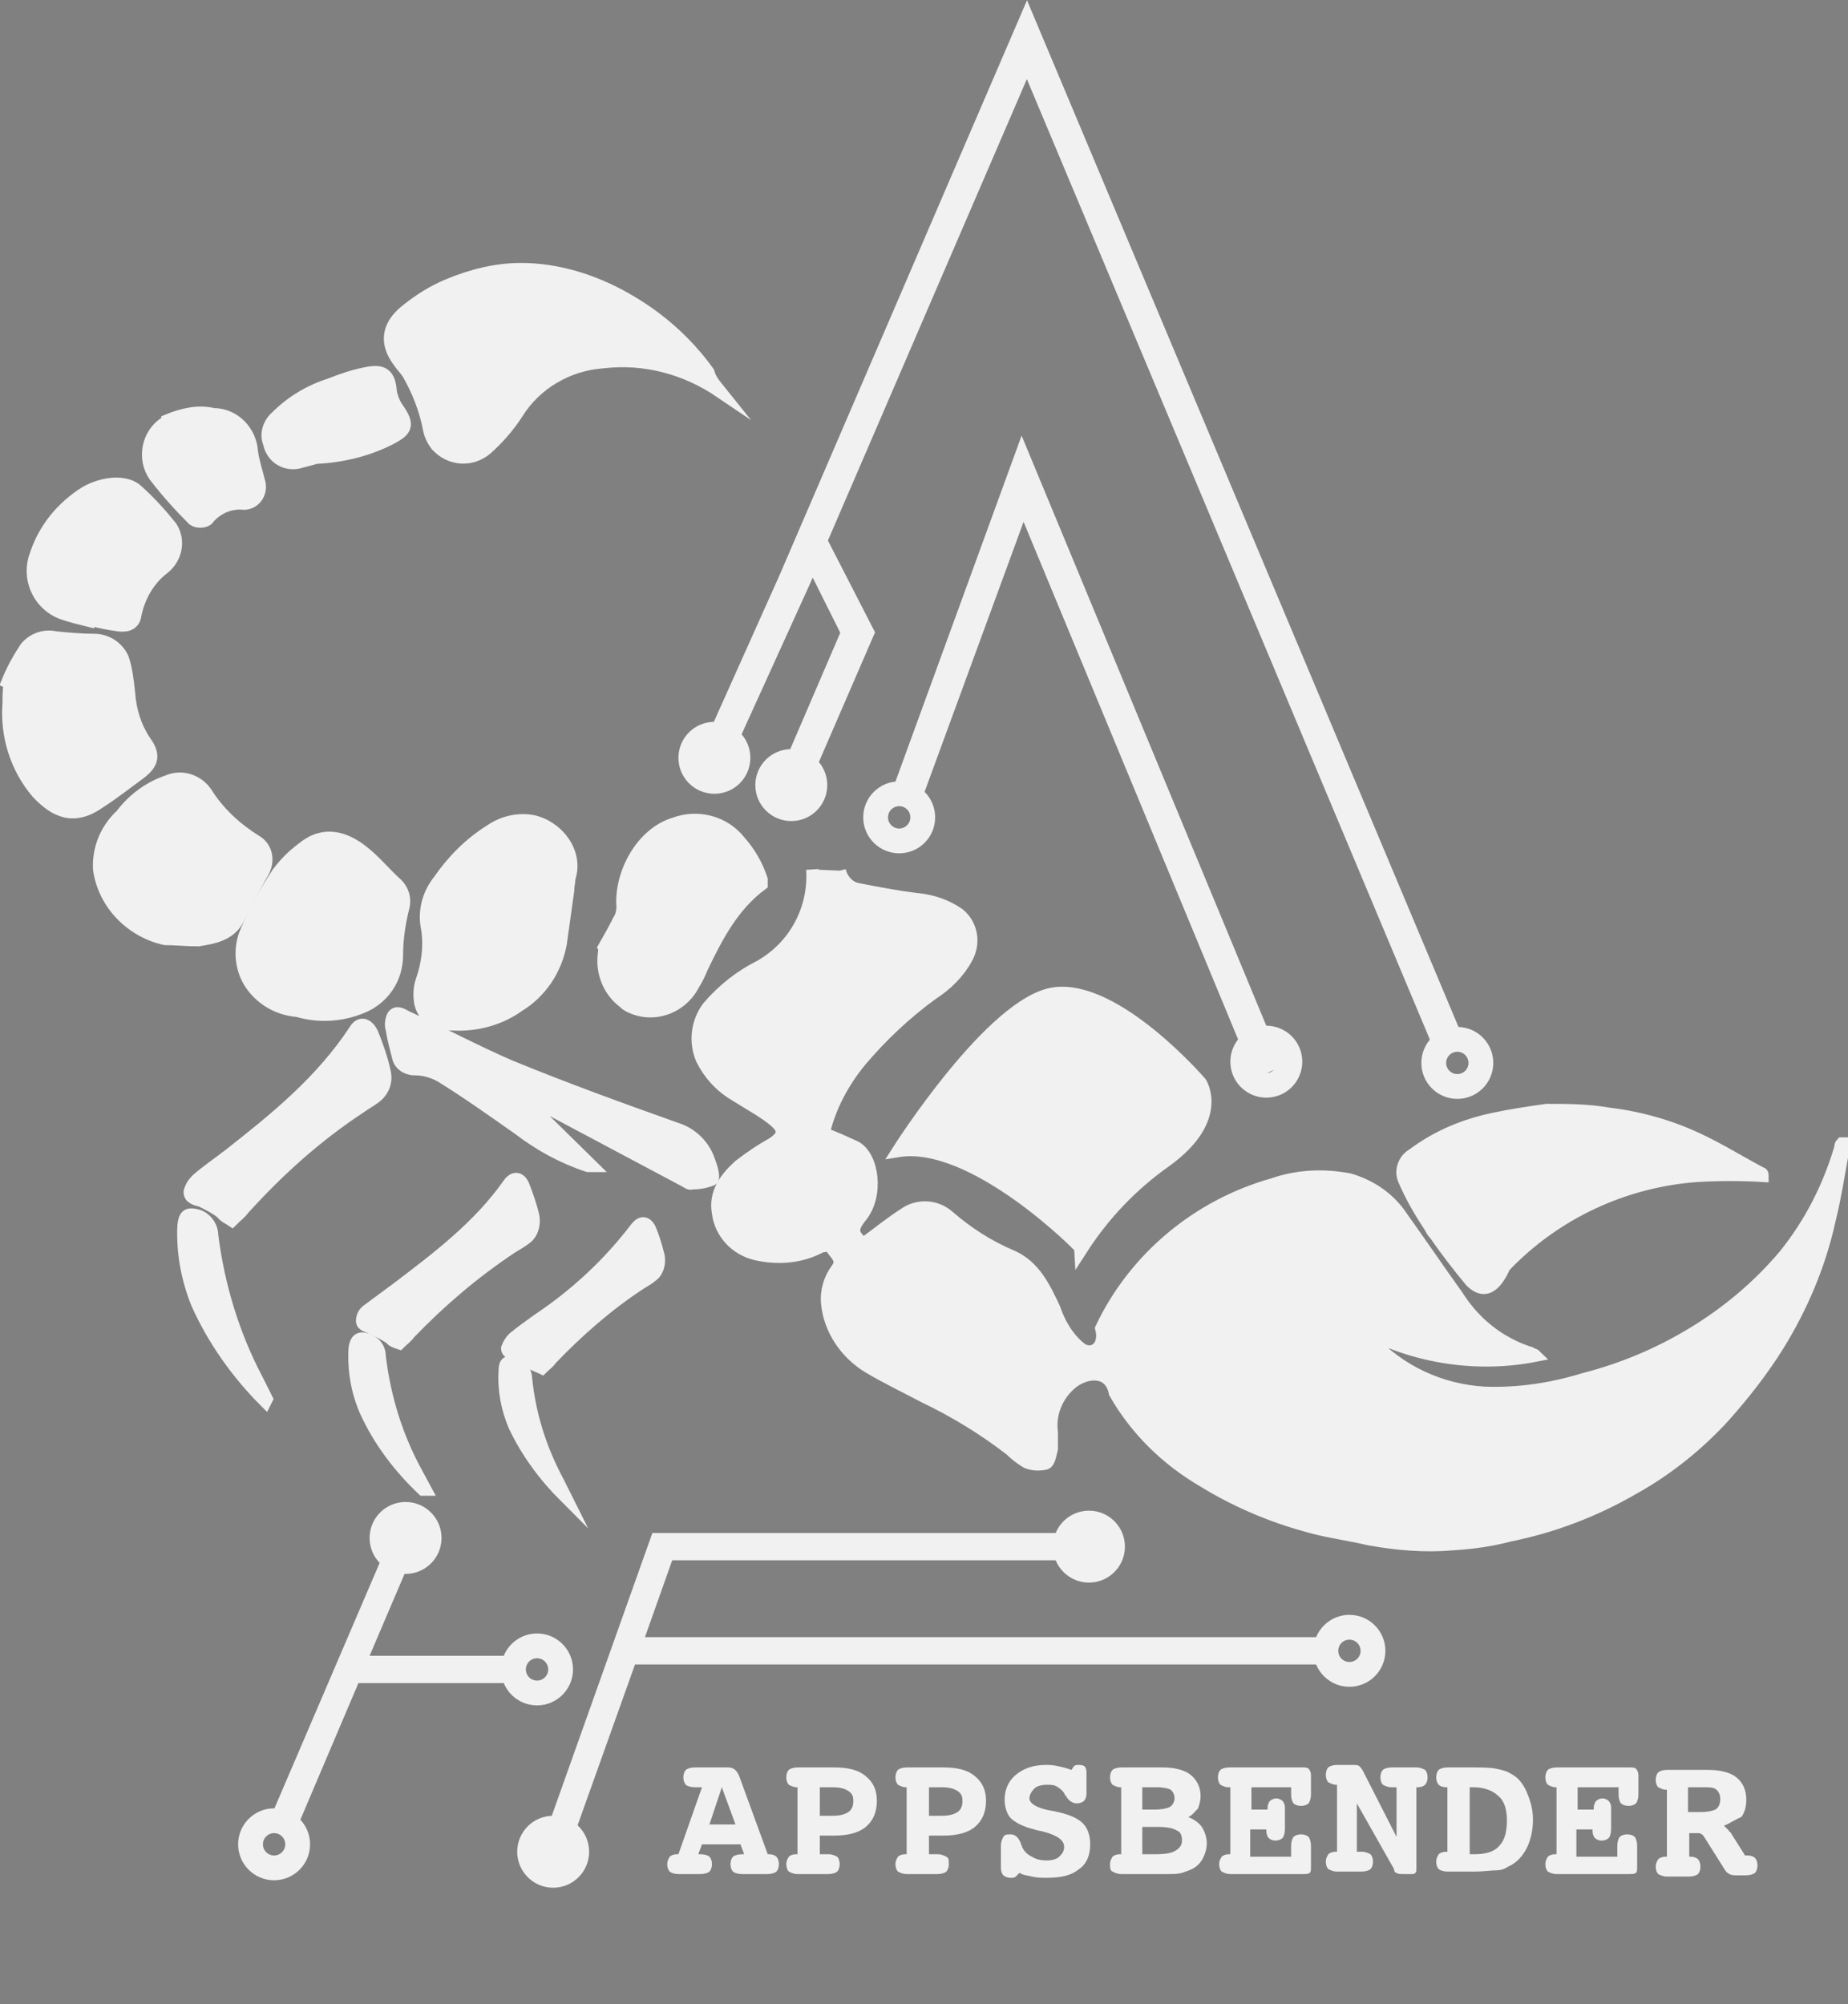 <?xml version="1.0" encoding="utf-8"?>
<!-- Generator: Adobe Illustrator 27.6.1, SVG Export Plug-In . SVG Version: 6.00 Build 0)  -->
<svg version="1.1" id="Layer_1" xmlns="http://www.w3.org/2000/svg" xmlns:xlink="http://www.w3.org/1999/xlink" x="0px" y="0px"
	 viewBox="0 0 149 161.6" style="enable-background:new 0 0 149 161.6;" xml:space="preserve">
<rect x="0" y="0" width="149" height="161.6" fill="#808080" stroke="none"/>
<style type="text/css">
	.st0{fill:#F1F1F1;}
	.st1{fill:#F1F1F1;stroke:#F1F1F1;stroke-width:2;stroke-miterlimit:10;}
	.st2{fill:none;stroke:#F1F1F1;stroke-width:2;stroke-miterlimit:10;}
	.st3{fill:#263743;stroke:#F1F1F1;stroke-width:2;stroke-miterlimit:10;}
	.st4{enable-background:new    ;}
	.st5{fill:#F1F1F1;stroke:#F1F1F1;stroke-miterlimit:10;}
</style>
<g id="Layer_2_00000053524944509562853250000010976470392928836532_">
	<g id="Layer_1-2">
		<polygon class="st0" points="107.5,132 52,132 54.2,125.8 87.8,125.8 87.8,123.6 52.6,123.6 52.6,123.6 52.6,123.6 43.6,148.9 
			45.7,149.6 51.2,134.2 107.5,134.2 		"/>
		<circle class="st1" cx="87.8" cy="124.7" r="1.9"/>
		<circle class="st1" cx="32.7" cy="124" r="1.9"/>
		<circle class="st2" cx="108.8" cy="133.1" r="1.9"/>
		<circle class="st2" cx="43.3" cy="134.6" r="1.9"/>
		<circle class="st2" cx="72.5" cy="65.9" r="1.9"/>
		<circle class="st2" cx="117.5" cy="85.7" r="1.9"/>
		<circle class="st1" cx="44.6" cy="149.3" r="1.9"/>
		<circle class="st3" cx="102.1" cy="85.6" r="1.9"/>
		<circle class="st1" cx="63.8" cy="63.3" r="1.9"/>
		<circle class="st3" cx="57.6" cy="61.1" r="1.9"/>
		<polygon class="st0" points="42,133.5 29.8,133.5 33,126 31,125.1 21.7,146.8 23.8,147.7 28.9,135.7 42,135.7 		"/>
		<circle class="st2" cx="22.1" cy="148.7" r="1.9"/>
		<g class="st4">
			<path class="st0" d="M61.9,149.5h0.1c0.3,0,0.5,0.1,0.6,0.2c0.1,0.1,0.2,0.3,0.2,0.6c0,0.3-0.1,0.5-0.2,0.6s-0.4,0.2-0.7,0.2
				h-2.1c-0.3,0-0.6-0.1-0.7-0.2s-0.2-0.3-0.2-0.6c0-0.3,0.1-0.5,0.2-0.6s0.4-0.2,0.7-0.2H60l-0.3-0.8h-3.1l-0.3,0.8h0.2
				c0.3,0,0.6,0.1,0.7,0.2s0.2,0.3,0.2,0.6c0,0.3-0.1,0.5-0.2,0.6s-0.4,0.2-0.7,0.2h-1.8c-0.3,0-0.6-0.1-0.7-0.2s-0.2-0.3-0.2-0.6
				c0-0.3,0.1-0.4,0.2-0.6c0.1-0.1,0.3-0.2,0.6-0.2h0.1l1.9-5.4h-0.6c-0.3,0-0.6-0.1-0.7-0.2c-0.1-0.1-0.2-0.3-0.2-0.6
				c0-0.3,0.1-0.5,0.2-0.6c0.1-0.1,0.4-0.2,0.7-0.2h2.7c0.4,0,0.7,0.2,0.9,0.7v0L61.9,149.5z M58.2,144.1l-1,3h2.1L58.2,144.1z"/>
			<path class="st0" d="M66.1,148v1.5h0.7c0.3,0,0.5,0.1,0.7,0.2c0.1,0.1,0.2,0.3,0.2,0.6c0,0.3-0.1,0.5-0.2,0.6s-0.4,0.2-0.7,0.2
				h-2.5c-0.3,0-0.5-0.1-0.7-0.2c-0.1-0.1-0.2-0.3-0.2-0.6c0-0.3,0.1-0.4,0.2-0.6c0.1-0.1,0.3-0.2,0.6-0.2h0.1v-5.4h-0.1
				c-0.2,0-0.4-0.1-0.6-0.2c-0.1-0.1-0.2-0.3-0.2-0.6c0-0.3,0.1-0.5,0.2-0.6c0.1-0.1,0.4-0.2,0.7-0.2h2.9c1.2,0,2,0.2,2.6,0.7
				s0.9,1.1,0.9,2c0,0.9-0.3,1.6-0.9,2.1c-0.6,0.5-1.5,0.7-2.6,0.7H66.1z M66.1,144.1v2.3h1c0.6,0,1-0.1,1.3-0.3
				c0.3-0.2,0.4-0.5,0.4-0.9c0-0.4-0.1-0.6-0.4-0.8c-0.3-0.2-0.7-0.3-1.3-0.3H66.1z"/>
			<path class="st0" d="M74.9,148v1.5h0.7c0.3,0,0.5,0.1,0.7,0.2s0.2,0.3,0.2,0.6c0,0.3-0.1,0.5-0.2,0.6c-0.1,0.1-0.4,0.2-0.7,0.2
				h-2.5c-0.3,0-0.5-0.1-0.7-0.2c-0.1-0.1-0.2-0.3-0.2-0.6c0-0.3,0.1-0.4,0.2-0.6c0.1-0.1,0.3-0.2,0.6-0.2h0.1v-5.4H73
				c-0.2,0-0.4-0.1-0.6-0.2c-0.1-0.1-0.2-0.3-0.2-0.6c0-0.3,0.1-0.5,0.2-0.6c0.1-0.1,0.4-0.2,0.7-0.2h2.9c1.2,0,2,0.2,2.6,0.7
				s0.9,1.1,0.9,2c0,0.9-0.3,1.6-0.9,2.1c-0.6,0.5-1.5,0.7-2.6,0.7H74.9z M74.9,144.1v2.3h1c0.6,0,1-0.1,1.3-0.3
				c0.3-0.2,0.4-0.5,0.4-0.9c0-0.4-0.1-0.6-0.4-0.8c-0.3-0.2-0.7-0.3-1.3-0.3H74.9z"/>
			<path class="st0" d="M86.4,142.7c0.1-0.2,0.2-0.3,0.2-0.3c0.1-0.1,0.2-0.1,0.4-0.1c0.3,0,0.5,0.1,0.5,0.2
				c0.1,0.1,0.1,0.3,0.1,0.6l0,1.4v0.1c0,0.3-0.1,0.5-0.2,0.6c-0.1,0.1-0.3,0.2-0.6,0.2c-0.3,0-0.6-0.2-0.8-0.5c0-0.1,0-0.1-0.1-0.1
				c-0.1-0.3-0.3-0.5-0.6-0.7s-0.5-0.2-0.9-0.2c-0.4,0-0.8,0.1-1,0.3s-0.4,0.5-0.4,0.8c0,0.4,0.6,0.8,1.8,1c0.2,0,0.4,0.1,0.5,0.1
				c0.9,0.2,1.6,0.5,2,0.9c0.4,0.4,0.6,1,0.6,1.7c0,0.9-0.3,1.6-0.9,2c-0.6,0.5-1.4,0.7-2.6,0.7c-0.4,0-0.8,0-1.2-0.1
				s-0.7-0.1-1-0.3c-0.1,0.1-0.2,0.2-0.3,0.3c-0.1,0.1-0.2,0.1-0.4,0.1c-0.3,0-0.5-0.1-0.6-0.2c-0.1-0.1-0.2-0.3-0.2-0.6l0-1.7v-0.1
				c0-0.3,0.1-0.5,0.2-0.7s0.3-0.2,0.6-0.2c0.3,0,0.6,0.2,0.8,0.7c0,0.1,0.1,0.2,0.1,0.3c0.2,0.4,0.4,0.6,0.8,0.8
				c0.3,0.2,0.7,0.3,1.2,0.3c0.4,0,0.8-0.1,1-0.3c0.2-0.2,0.4-0.4,0.4-0.8c0-0.5-0.5-0.9-1.6-1.2c-0.3-0.1-0.6-0.1-0.8-0.2
				c-0.9-0.2-1.6-0.6-1.9-0.9s-0.5-0.9-0.5-1.5c0-0.8,0.3-1.5,0.9-2c0.6-0.5,1.4-0.8,2.4-0.8c0.3,0,0.6,0,1,0.1
				C85.8,142.5,86.1,142.6,86.4,142.7z"/>
			<path class="st0" d="M95.8,146.5c0.5,0.2,0.9,0.5,1.1,0.8c0.2,0.3,0.4,0.8,0.4,1.3c0,0.4-0.1,0.8-0.3,1.2
				c-0.2,0.4-0.5,0.7-0.9,0.9c-0.2,0.1-0.5,0.2-0.8,0.3c-0.3,0.1-0.7,0.1-1.2,0.1h-0.6h-3.1c-0.3,0-0.5-0.1-0.7-0.2
				s-0.2-0.3-0.2-0.6c0-0.3,0.1-0.4,0.2-0.6c0.1-0.1,0.3-0.2,0.6-0.2h0.1v-5.4h-0.1c-0.2,0-0.4-0.1-0.6-0.2
				c-0.1-0.1-0.2-0.3-0.2-0.6c0-0.3,0.1-0.5,0.2-0.6c0.1-0.1,0.4-0.2,0.7-0.2h3.3c1,0,1.8,0.2,2.3,0.6s0.8,1,0.8,1.7
				c0,0.4-0.1,0.7-0.2,1C96.3,146.1,96.1,146.4,95.8,146.5z M92.1,144.1v1.8h1c0.6,0,1-0.1,1.2-0.2c0.2-0.1,0.4-0.4,0.4-0.7
				c0-0.3-0.1-0.5-0.3-0.7c-0.2-0.1-0.6-0.2-1.1-0.2H92.1z M92.1,147.3v2.2h1.1c0.8,0,1.3-0.1,1.6-0.3c0.3-0.2,0.5-0.4,0.5-0.8
				c0-0.4-0.1-0.7-0.4-0.8c-0.3-0.2-0.8-0.3-1.5-0.3H92.1z"/>
			<path class="st0" d="M104.2,144.1h-3.3v1.8h1.3v-0.1c0-0.3,0.1-0.5,0.2-0.6s0.3-0.2,0.5-0.2c0.2,0,0.4,0.1,0.5,0.2
				c0.1,0.1,0.2,0.3,0.2,0.5c0,0,0,0,0,0.1c0,0.1,0,0.1,0,0.2v1.5c0,0.3-0.1,0.6-0.2,0.7s-0.3,0.2-0.6,0.2c-0.2,0-0.4-0.1-0.5-0.2
				s-0.2-0.3-0.2-0.6v-0.1h-1.3v2.2h3.3v-0.9c0-0.3,0.1-0.6,0.2-0.7c0.1-0.1,0.3-0.2,0.6-0.2c0.3,0,0.5,0.1,0.6,0.2
				c0.1,0.1,0.2,0.4,0.2,0.7v1.7c0,0.3,0,0.4-0.1,0.5c-0.1,0.1-0.3,0.1-0.6,0.1h-5.8c-0.3,0-0.5-0.1-0.7-0.2
				c-0.1-0.1-0.2-0.3-0.2-0.6c0-0.3,0.1-0.4,0.2-0.6c0.1-0.1,0.3-0.2,0.6-0.2h0.1v-5.4H99c-0.2,0-0.4-0.1-0.6-0.2
				c-0.1-0.1-0.2-0.3-0.2-0.6c0-0.3,0.1-0.5,0.2-0.6c0.1-0.1,0.4-0.2,0.7-0.2h5.8c0.3,0,0.5,0,0.6,0.1c0.1,0.1,0.2,0.3,0.2,0.5v1.6
				c0,0.3-0.1,0.6-0.2,0.7c-0.1,0.1-0.3,0.2-0.6,0.2c-0.3,0-0.5-0.1-0.6-0.2s-0.2-0.4-0.2-0.7V144.1z"/>
			<path class="st0" d="M112.6,148.1v-4h-0.4c-0.3,0-0.5-0.1-0.7-0.2c-0.1-0.1-0.2-0.3-0.2-0.6s0.1-0.5,0.2-0.6
				c0.1-0.1,0.4-0.2,0.7-0.2h2c0.3,0,0.5,0.1,0.7,0.2c0.1,0.1,0.2,0.3,0.2,0.6c0,0.3-0.1,0.5-0.2,0.6s-0.3,0.2-0.6,0.2h-0.1v6.5
				c0,0.2,0,0.4-0.1,0.4c0,0.1-0.2,0.1-0.3,0.1h-0.7c-0.2,0-0.4,0-0.5-0.1c-0.1,0-0.2-0.1-0.2-0.3l-3-5.3v3.9h0.4
				c0.3,0,0.5,0.1,0.7,0.2c0.1,0.1,0.2,0.3,0.2,0.6c0,0.3-0.1,0.5-0.2,0.6c-0.1,0.1-0.4,0.2-0.7,0.2h-2c-0.3,0-0.5-0.1-0.7-0.2
				c-0.1-0.1-0.2-0.3-0.2-0.6c0-0.3,0.1-0.4,0.2-0.6c0.1-0.1,0.3-0.2,0.6-0.2h0.1v-5.4h-0.1c-0.2,0-0.4-0.1-0.6-0.2
				c-0.1-0.1-0.2-0.3-0.2-0.6c0-0.3,0.1-0.5,0.2-0.6c0.1-0.1,0.4-0.2,0.7-0.2h1.2c0.3,0,0.5,0,0.6,0.1s0.2,0.2,0.3,0.4L112.6,148.1z
				"/>
			<path class="st0" d="M116.7,149.5v-5.4h-0.1c-0.3,0-0.5-0.1-0.6-0.2c-0.1-0.1-0.2-0.3-0.2-0.6c0-0.3,0.1-0.5,0.2-0.6
				c0.1-0.1,0.4-0.2,0.7-0.2h1.3h0.4c1,0,1.7,0,2.2,0.1s0.9,0.2,1.2,0.4c0.6,0.3,1,0.8,1.3,1.5s0.5,1.4,0.5,2.2
				c0,0.9-0.2,1.7-0.5,2.3s-0.8,1.2-1.5,1.5c-0.3,0.2-0.6,0.3-1,0.3s-1,0.1-1.7,0.1H118h-1.3c-0.3,0-0.6-0.1-0.7-0.2
				s-0.2-0.3-0.2-0.6c0-0.3,0.1-0.4,0.2-0.6c0.1-0.1,0.3-0.2,0.6-0.2H116.7z M118.5,144.1v5.4h0.4c0.9,0,1.6-0.2,2-0.7
				c0.4-0.4,0.6-1.1,0.6-2c0-0.9-0.2-1.6-0.7-2c-0.4-0.4-1.1-0.7-2-0.7c-0.1,0-0.2,0-0.3,0C118.6,144.1,118.6,144.1,118.5,144.1z"/>
			<path class="st0" d="M130.5,144.1h-3.3v1.8h1.3v-0.1c0-0.3,0.1-0.5,0.2-0.6s0.3-0.2,0.5-0.2c0.2,0,0.4,0.1,0.5,0.2
				c0.1,0.1,0.2,0.3,0.2,0.5c0,0,0,0,0,0.1c0,0.1,0,0.1,0,0.2v1.5c0,0.3-0.1,0.6-0.2,0.7s-0.3,0.2-0.6,0.2c-0.2,0-0.4-0.1-0.5-0.2
				s-0.2-0.3-0.2-0.6v-0.1h-1.3v2.2h3.3v-0.9c0-0.3,0.1-0.6,0.2-0.7c0.1-0.1,0.3-0.2,0.6-0.2c0.3,0,0.5,0.1,0.6,0.2
				c0.1,0.1,0.2,0.4,0.2,0.7v1.7c0,0.3,0,0.4-0.1,0.5c-0.1,0.1-0.3,0.1-0.6,0.1h-5.8c-0.3,0-0.5-0.1-0.7-0.2
				c-0.1-0.1-0.2-0.3-0.2-0.6c0-0.3,0.1-0.4,0.2-0.6c0.1-0.1,0.3-0.2,0.6-0.2h0.1v-5.4h-0.1c-0.2,0-0.4-0.1-0.6-0.2
				c-0.1-0.1-0.2-0.3-0.2-0.6c0-0.3,0.1-0.5,0.2-0.6c0.1-0.1,0.4-0.2,0.7-0.2h5.8c0.3,0,0.5,0,0.6,0.1c0.1,0.1,0.2,0.3,0.2,0.5v1.6
				c0,0.3-0.1,0.6-0.2,0.7c-0.1,0.1-0.3,0.2-0.6,0.2c-0.3,0-0.5-0.1-0.6-0.2s-0.2-0.4-0.2-0.7V144.1z"/>
			<path class="st0" d="M139,147.2c0.1,0.1,0.2,0.2,0.4,0.4c0,0,0,0.1,0.1,0.1l1.2,1.9h0.1h0.1c0.3,0,0.5,0.1,0.6,0.2
				s0.2,0.3,0.2,0.6c0,0.3-0.1,0.5-0.2,0.6s-0.4,0.2-0.7,0.2h-0.9c-0.3,0-0.6-0.1-0.8-0.4l0,0l-1.7-2.7c-0.1-0.1-0.1-0.2-0.2-0.2
				c-0.1-0.1-0.2-0.1-0.3-0.1h-0.7v1.9h0.1c0.3,0,0.5,0.1,0.6,0.2c0.1,0.1,0.2,0.3,0.2,0.6c0,0.3-0.1,0.5-0.2,0.6
				c-0.1,0.1-0.4,0.2-0.7,0.2h-1.8c-0.3,0-0.5-0.1-0.7-0.2c-0.1-0.1-0.2-0.3-0.2-0.6c0-0.3,0.1-0.4,0.2-0.6c0.1-0.1,0.3-0.2,0.6-0.2
				h0.1v-5.4h-0.1c-0.2,0-0.4-0.1-0.6-0.2c-0.1-0.1-0.2-0.3-0.2-0.6c0-0.3,0.1-0.5,0.2-0.6c0.1-0.1,0.4-0.2,0.7-0.2h3.3
				c1,0,1.8,0.2,2.3,0.6s0.8,1,0.8,1.8c0,0.5-0.1,1-0.4,1.4C139.9,146.7,139.5,147,139,147.2z M136.1,144.1v2h1c0.6,0,1-0.1,1.2-0.2
				s0.4-0.4,0.4-0.8c0-0.4-0.1-0.6-0.3-0.8c-0.2-0.2-0.6-0.2-1-0.2H136.1z"/>
		</g>
		<path class="st5" d="M48.7,76.4c0.4-0.7,0.8-1.4,1.2-2.2c0.2-0.3,0.3-0.7,0.3-1.1c-0.2-2.6,1.5-5.9,4.2-6.7c1.9-0.7,4-0.1,5.2,1.4
			c0.8,0.9,1.4,1.9,1.8,3.1c0,0.1,0,0.4,0,0.4c-2.3,1.7-3.6,4.2-4.8,6.7c-0.2,0.5-0.4,0.9-0.7,1.4c-1,1.9-3.3,2.7-5.2,1.7
			c-0.2-0.1-0.3-0.2-0.4-0.3c-1.2-0.9-1.8-2.4-1.6-3.9C48.7,76.7,48.8,76.6,48.7,76.4L48.7,76.4z"/>
		<path class="st5" d="M58.1,31.6c-2.8-1.9-6.1-2.8-9.5-2.4c-2.8,0.2-5.4,1.7-6.9,4.1c-0.7,1.1-1.6,2.1-2.5,2.9
			c-1.2,1-2.9,0.9-4-0.3c-0.3-0.4-0.5-0.8-0.6-1.3c-0.3-1.6-0.9-3.1-1.7-4.5c-0.2-0.3-0.5-0.6-0.7-0.9c-1.3-1.7-0.8-3.1,0.6-4.2
			c1-0.8,2.1-1.5,3.3-2c1.9-0.8,3.9-1.3,5.9-1.3c2.9,0,5.8,0.9,8.3,2.3c2.7,1.5,5,3.5,6.8,6C57.3,30.7,57.7,31.1,58.1,31.6z"/>
		<path class="st5" d="M67.7,70.2c0.2,0.8,0.8,1.4,1.5,1.5c1.5,0.3,3.1,0.6,4.7,0.8c1.2,0.1,2.4,0.5,3.4,1.2
			c1.1,0.9,1.3,2.4,0.6,3.6c-0.6,1.1-1.6,2.1-2.7,2.8c-2.2,1.6-4.1,3.4-5.8,5.4c-1.4,1.7-2.5,3.7-3,5.9c0.9,0.3,1.7,0.7,2.6,1.1
			c1.4,0.8,1.8,3.9,0.4,5.6c-0.8,1-0.7,1.4,0.2,2.2c1.1-0.8,2.2-1.7,3.3-2.4c1.1-0.8,2.6-0.7,3.6,0.2c1.5,1.3,3.2,2.4,5.1,3.2
			c1.8,0.8,2.6,2.5,3.4,4.2c0.4,1.2,1.1,2.4,2.1,3.2c0.9,0.7,2.1,0,1.7-1.6c2.7-5.7,7.8-9.9,13.8-11.6c2-0.7,4.1-0.8,6.2-0.4
			c1.7,0.5,3.2,1.5,4.2,3c1.5,2.1,3,4.3,4.5,6.4c1.4,2.2,3.4,3.8,5.9,4.6c0.1,0.1,0.3,0.1,0.4,0.2c-4.6,0.9-9.5,0.2-13.7-2
			c0.1,0.2,0.3,0.4,0.4,0.7c2.4,2.6,5.7,4.1,9.2,4.3c2.7,0.1,5.4-0.3,8-1.1c3.1-0.8,6-2,8.8-3.7s5.3-3.8,7.4-6.3
			c2.1-2.6,3.6-5.6,4.5-8.7c0-0.1,0-0.2,0.1-0.3h0.2c-0.4,2.1-0.7,4.2-1.2,6.2c-0.8,3.6-2.2,6.9-4.1,10c-1.3,2.1-2.8,4-4.4,5.8
			c-2.1,2.3-4.6,4.3-7.3,5.8c-3.1,1.8-6.5,3.1-10,3.8c-1.5,0.4-3,0.6-4.6,0.7c-2.2,0.2-4.5,0-6.7-0.4c-1.7-0.4-3.4-0.6-5.1-1.1
			c-2.9-0.8-5.7-2-8.3-3.6c-2.9-1.7-5.4-4.1-7.1-7.1c-0.4-2-2.4-1.7-3.5-0.8c-1.2,1-1.8,2.5-1.6,4c0,0.4,0,0.9,0,1.3
			c-0.1,0.4-0.2,1.1-0.5,1.2c-0.5,0.1-1,0.1-1.5-0.1c-0.5-0.3-0.9-0.6-1.3-1c-2.2-1.7-4.5-3.1-7-4.3c-1.5-0.8-3-1.5-4.5-2.4
			c-1.8-1.1-3.1-3-3.3-5.1c-0.1-1,0.2-2,0.8-2.8c0.6-0.8-0.3-1.3-0.5-1.8c0-0.1-0.7-0.1-1,0.1c-1.6,0.8-3.4,0.9-5.1,0.5
			c-1.6-0.4-2.8-1.7-3-3.3c-0.3-1.6,0.6-2.8,1.7-3.8c0.9-0.7,1.8-1.3,2.7-1.8c0.9-0.6,1-1.1,0.2-1.8s-2.1-1.4-3.2-2.1
			c-1.2-0.7-2.1-1.7-2.7-2.9c-0.6-1.4-0.4-3,0.5-4.2c1.2-1.4,2.6-2.5,4.2-3.3c2.8-1.6,4.4-4.6,4.2-7.8"/>
		<path class="st5" d="M142.1,94.8c-1.7-0.1-3.5-0.1-5.2,0c-5.9,0.4-11.5,3-15.6,7.3c-0.8,1.8-1.7,2.2-2.7,1.2c-1-1.2-2-2.5-2.9-3.8
			c-0.2-0.2-0.3-0.4-0.4-0.6c-0.8-1.2-1.5-2.4-2.1-3.8c-0.3-0.7,0-1.6,0.7-2c2-1.5,4.2-2.4,6.6-2.9c1.4-0.3,2.8-0.5,4.2-0.7
			c1.7,0,3.3,0,5,0.3c2.5,0.3,5,1,7.3,2.1c1.7,0.8,3.3,1.8,5,2.7C142.1,94.6,142.1,94.7,142.1,94.8z"/>
		<path class="st5" d="M45.8,71.8c-0.2,1.4-0.4,2.9-0.6,4.3c-0.4,2.1-1.6,3.9-3.4,5c-1.4,1-3.1,1.5-4.8,1.5c-1.6,0-2.7-0.2-3.1-1.7
			c-0.1-0.6-0.1-1.2,0.1-1.8c0.5-1.4,0.7-3,0.4-4.5c-0.2-1.3,0.2-2.6,1-3.6c1.1-1.6,2.5-3,4.1-4c1-0.7,2.2-1,3.4-0.8
			c2,0.4,3.7,2.5,3,4.6C45.9,71.1,45.8,71.4,45.8,71.8L45.8,71.8z"/>
		<path class="st5" d="M24,81.5c-1.3-0.1-2.6-0.7-3.5-1.8c-1.1-1.3-1.3-3.2-0.6-4.7c0.7-1.6,1.5-3.1,2.5-4.6c0.6-0.8,1.2-1.4,2-2
			c1.7-1.4,3.4-0.9,4.9,0.3c1,0.8,1.8,1.8,2.7,2.6c0.5,0.5,0.7,1.2,0.5,1.9C32.2,74.4,32,75.7,32,77c0,1.9-1.1,3.5-2.8,4.2
			C27.5,81.9,25.7,82,24,81.5z"/>
		<path class="st5" d="M0.6,55c0.4-1,0.9-1.9,1.5-2.8c0.6-0.7,1.5-1,2.4-0.8c1,0.1,2.1,0.2,3.1,0.2s1.9,0.6,2.3,1.5
			c0.3,0.9,0.4,1.9,0.5,2.8c0.1,1.4,0.5,2.7,1.3,3.9c0.8,1.1,0.6,1.8-0.5,2.6S9.1,64,8,64.7c-2,1.4-3.5,0.8-5-0.8
			c-1.7-2-2.5-4.6-2.3-7.2c0-0.5,0-1.1,0.1-1.6L0.6,55z"/>
		<path class="st5" d="M13.3,75.7c-2.7-0.6-4.9-2.8-5.3-5.6c-0.1-1.7,0.6-3.3,1.8-4.4c0.9-1.2,2.2-2.2,3.7-2.7
			c1.1-0.5,2.4-0.1,3.1,0.9c1,1.6,2.4,2.9,4,3.9c0.9,0.5,1.1,1.6,0.6,2.5l0,0c-0.7,1.2-1.3,2.5-2,3.8s-2,1.5-3.2,1.7
			C15,75.8,14.1,75.7,13.3,75.7z"/>
		<path class="st5" d="M7.4,50.1c-0.8-0.2-1.7-0.4-2.5-0.7c-1.9-0.8-2.7-2.9-2-4.7c0.7-2.1,2.1-3.8,4-5c1.4-0.8,3.3-1,4.2-0.1
			c1,0.9,1.9,1.9,2.7,2.9c0.7,1.1,0.4,2.5-0.6,3.3c-1.2,0.9-2,2.3-2.3,3.8c-0.1,0.8-0.8,0.9-1.4,0.8c-0.7-0.1-1.3-0.2-2-0.4
			L7.4,50.1z"/>
		<path class="st5" d="M17.2,33.4c1.7,0,3,1.4,3.1,3c0.1,0.8,0.4,1.7,0.6,2.5s-0.3,1.6-1.1,1.7c-0.1,0-0.2,0-0.2,0
			c-1.1-0.1-2.2,0.4-2.9,1.3c-0.3,0.2-0.8,0.2-1.1,0c-1.1-1.1-2.1-2.2-3.1-3.5c-1-1.4-0.6-3.4,0.8-4.3c0.1-0.1,0.2-0.1,0.2-0.2
			C14.7,33.4,16,33.1,17.2,33.4z"/>
		<path class="st5" d="M24,37.3c-1.1,0.2-2.1-0.5-2.3-1.6c-0.3-0.7,0-1.6,0.6-2.1c1.2-1.2,2.7-2.1,4.3-2.6c1-0.4,1.9-0.7,2.9-0.9
			c1.4-0.3,1.9,0.1,2,1.5c0.1,0.5,0.3,1,0.6,1.4c0.9,1.3,0.6,1.7-0.5,2.3c-1.9,1-4,1.5-6.1,1.6L24,37.3z"/>
		<path class="st5" d="M47.7,94L42,88.4v-0.1c0.2,0.1,0.4,0.1,0.6,0.2l12.6,6.7c0.2,0.1,0.4,0.3,0.6,0.2c0.6,0,1.1-0.1,1.6-0.3
			c0.2-0.1,0-0.9-0.2-1.4c-0.4-1.3-1.4-2.3-2.7-2.7c-4.5-1.6-8.9-3.2-13.3-5c-2.8-1.2-5.6-2.7-8.4-4c-0.4-0.2-0.8-0.5-1.1-0.1
			c-0.2,0.4-0.2,0.8-0.1,1.1c0.1,0.7,0.3,1.4,0.5,2.2c0.1,0.6,0.7,1,1.3,1c0.8,0,1.5,0.2,2.2,0.6c2.1,1.3,4.2,2.8,6.2,4.2
			c1.7,1.3,3.5,2.3,5.6,3L47.7,94L47.7,94z"/>
		<path class="st5" d="M18.7,98.4c0.4-0.4,0.7-0.6,0.9-0.9c2.8-3.1,5.9-5.9,9.4-8.2c0.4-0.3,0.8-0.5,1.2-0.8c0.7-0.5,1-1.3,0.8-2.1
			c-0.2-1-0.6-2.1-1-3.1c-0.4-0.8-1-0.9-1.4-0.2c-2.7,4.1-6.4,7.1-10.1,10c-0.9,0.7-1.8,1.3-2.6,2c-0.3,0.3-0.5,0.6-0.6,1
			c0,0.5,0.5,0.6,0.9,0.7c0.6,0.3,1.2,0.6,1.7,1C18.1,98.1,18.4,98.2,18.7,98.4z"/>
		<path class="st5" d="M21.5,112.8l-0.8-1.6c-1.9-3.6-3.1-7.6-3.6-11.6c0-0.7-0.5-1.4-1.2-1.6c-0.8-0.2-1,0-1.1,0.8
			c-0.1,2.2,0.3,4.3,1.1,6.3c1.3,2.9,3.2,5.6,5.5,7.9L21.5,112.8z"/>
		<path class="st5" d="M32.2,108.3c0.3-0.3,0.6-0.5,0.8-0.8c2.5-2.6,5.2-4.9,8.2-6.9c0.3-0.2,0.7-0.4,1.1-0.7
			c0.6-0.4,0.8-1.1,0.7-1.8c-0.2-0.9-0.5-1.7-0.8-2.5c-0.3-0.7-0.8-0.7-1.2-0.1c-2.4,3.4-5.7,5.9-9,8.4c-0.8,0.6-1.5,1.1-2.3,1.7
			c-0.3,0.2-0.5,0.5-0.5,0.9s0.5,0.4,0.8,0.6c0.5,0.2,1,0.5,1.5,0.8C31.6,108.1,31.9,108.2,32.2,108.3z"/>
		<path class="st5" d="M34.3,120.1l-0.7-1.3c-1.6-2.9-2.6-6.1-3-9.5c0-0.6-0.4-1.1-1-1.3c-0.6-0.2-0.9,0-1,0.7
			c-0.1,1.8,0.2,3.5,0.9,5.1c1.1,2.4,2.7,4.5,4.6,6.3L34.3,120.1z"/>
		<path class="st5" d="M43.7,110.3c0.3-0.3,0.5-0.4,0.7-0.7c2.2-2.3,4.6-4.4,7.2-6.1c0.3-0.2,0.7-0.4,0.9-0.6c0.5-0.3,0.7-1,0.6-1.6
			c-0.2-0.8-0.4-1.5-0.7-2.2c-0.3-0.6-0.7-0.6-1.1-0.1c-2.2,2.9-4.9,5.4-7.9,7.4c-0.7,0.5-1.4,1-2,1.5c-0.2,0.2-0.4,0.5-0.5,0.8
			c0,0.4,0.4,0.4,0.7,0.5c0.4,0.2,0.8,0.5,1.2,0.7C43.2,110.1,43.5,110.2,43.7,110.3z"/>
		<path class="st5" d="M45.6,120.7c-0.2-0.4-0.4-0.8-0.6-1.2c-1.4-2.6-2.3-5.4-2.6-8.4c0-0.5-0.4-1-0.9-1.2c-0.6-0.2-0.8,0-0.8,0.6
			c-0.1,1.6,0.2,3.1,0.8,4.5C42.5,117.1,43.9,119,45.6,120.7L45.6,120.7z"/>
		<path class="st5" d="M72.4,92.8c0,0,7.6-12,12.6-12.7s11.8,7.2,11.8,7.2s1.9,2.9-2.8,6.3c-2.7,1.9-5,4.3-6.8,7.1
			C87.2,100.6,78.5,91.8,72.4,92.8z"/>
		<polygon class="st5" points="82.8,1.3 63.3,46.6 56.4,62 57.7,62.6 64.7,47.2 65.5,45.4 68.3,51 63.1,63.1 64.5,63.7 70,51 70,51 
			66.2,43.6 82.8,5.1 116.2,84.7 117.6,84.1 		"/>
		<polygon class="st5" points="82.4,36.5 72.3,64.2 73.7,64.7 82.5,40.7 96.8,75.2 101.4,86.3 102.8,85.7 98.2,74.6 		"/>
	</g>
</g>
</svg>
